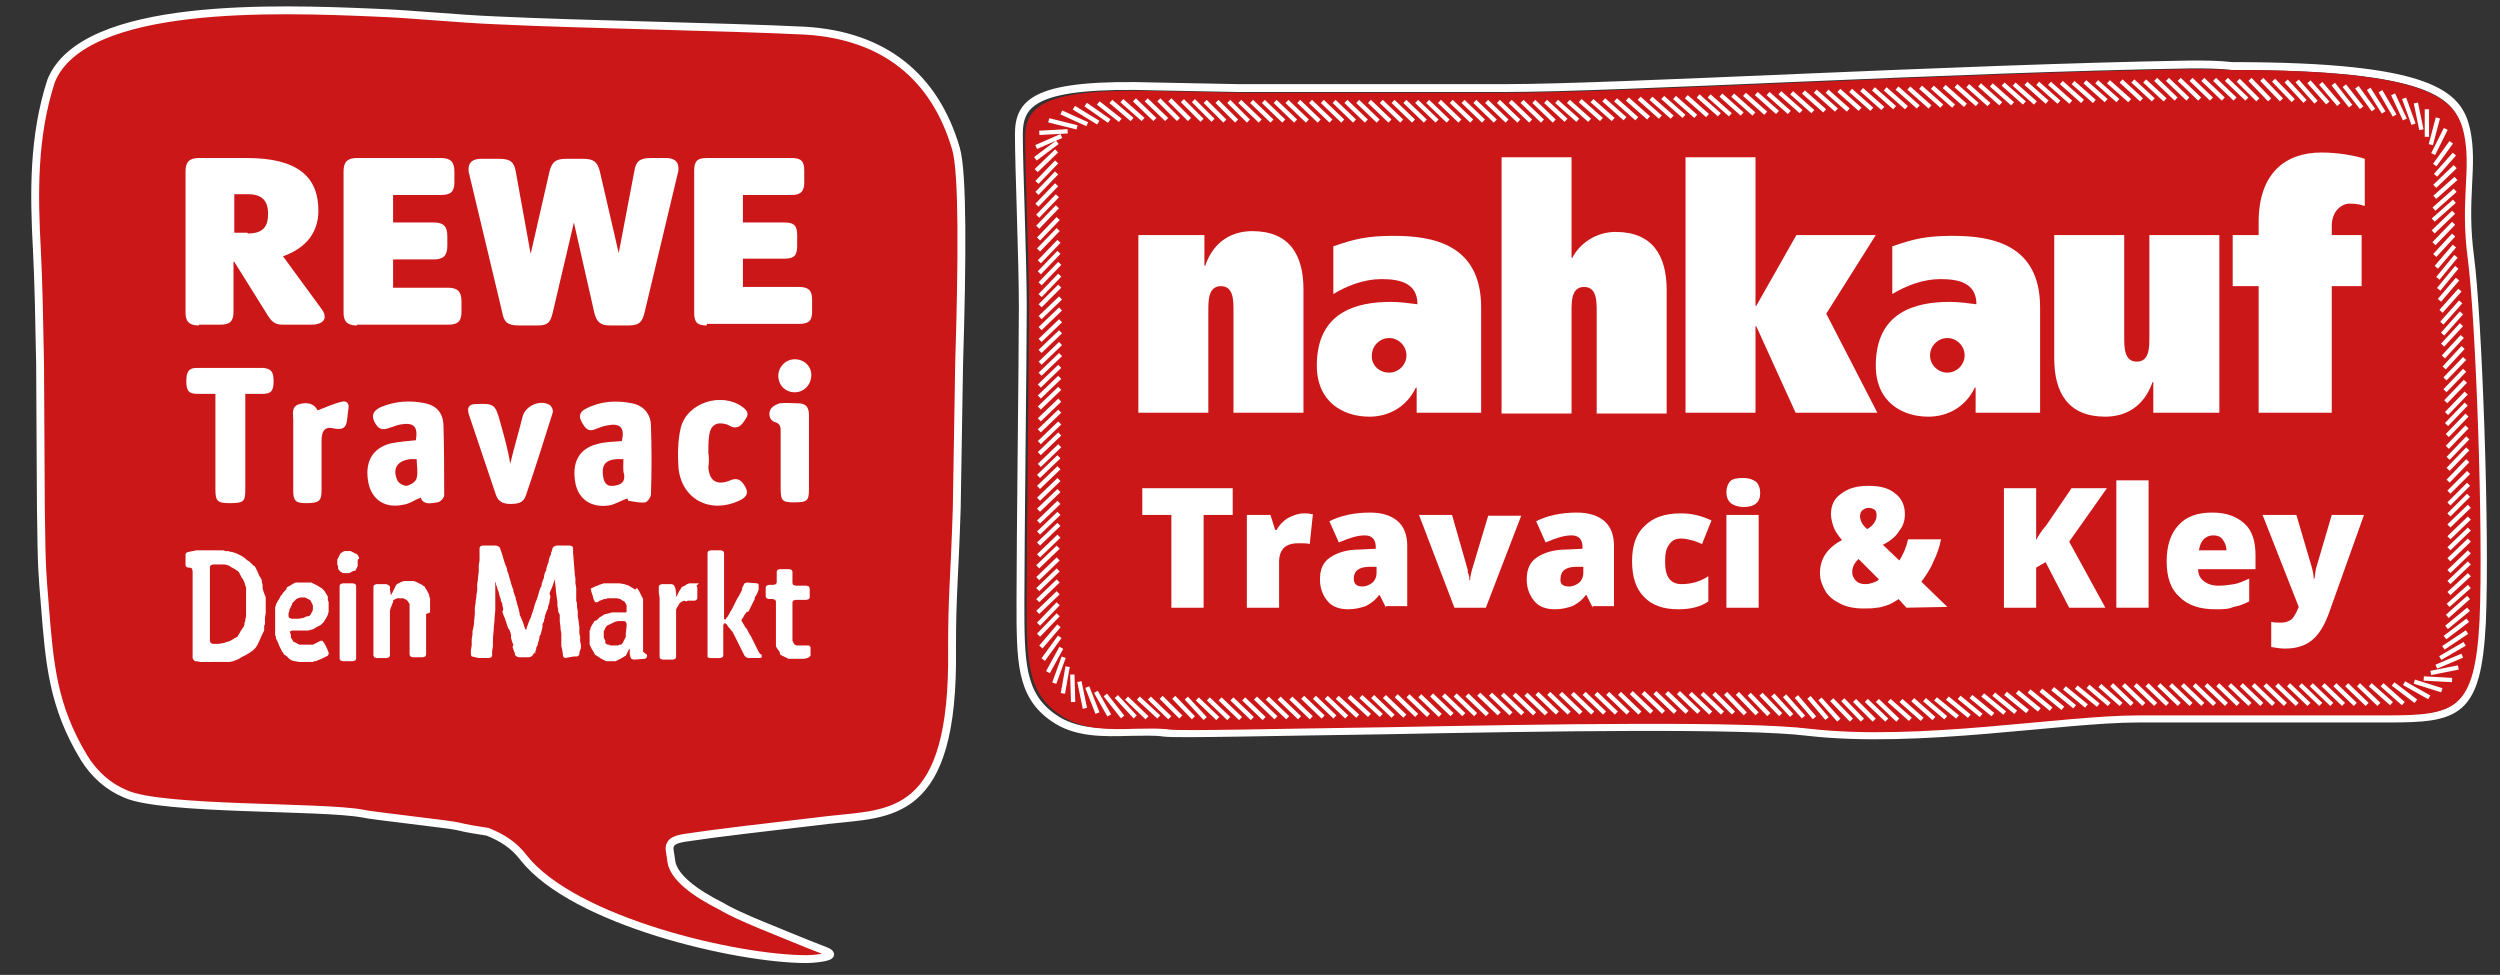 <?xml version="1.0" encoding="utf-8"?>
<!-- Generator: Adobe Illustrator 26.3.1, SVG Export Plug-In . SVG Version: 6.00 Build 0)  -->
<svg version="1.1" id="Ebene_1" xmlns="http://www.w3.org/2000/svg" xmlns:xlink="http://www.w3.org/1999/xlink" x="0px" y="0px"
	 viewBox="0 0 318 124" style="enable-background:new 0 0 318 124;" xml:space="preserve">
<rect x="0" y="0" width="318" height="124" fill="#333333" stroke="none"/>
<style type="text/css">
	.st0{fill:none;stroke:#FFFFFF;stroke-miterlimit:10;}
	
		.st1{clip-path:url(#SVGID_00000000902703859858609490000008934426247506155909_);fill:#CC1719;stroke:#FFFFFF;stroke-miterlimit:10;}
	.st2{fill:none;stroke:#FFFFFF;stroke-width:0.548;}
	.st3{fill:#FFFFFF;}
	.st4{fill:#CC1719;stroke:#FFFFFF;stroke-miterlimit:10;}
</style>
<g>
	<path class="st0" d="M278.7,8.2c-30.1,0.5-73.1,3-87.1,3h-34.2l-10.2-0.2c-15.6-0.5-17.6,2-17.6,6.1s0.5,15.9,0.5,22
		s-0.3,29.8-0.3,37.4c0,7.6,0,11.9,4.2,14.8c2.8,2,6.4,1.9,9.8,1.8c1.5,0,3-0.1,4.3,0.1c1.7,0.2,13.7-0.1,28.1-0.3
		c20.4-0.4,45.7-0.8,53.8,0.2c14,1.6,32.2-1.7,42-1.7h31.7c8.9,0,11.4-0.6,12-12.2c0.5-11.6-0.5-39-1.5-46.5
		c-1-7.6,0.5-11.5-0.5-16.2c-1-4.4-4.2-8.1-29.8-8.1C282.2,8.2,280.5,8.2,278.7,8.2"/>
	<g>
		<g>
			<g>
				<defs>
					<path id="SVGID_1_" d="M278.6,8.8c-29.9,0.5-72.7,3-86.6,3h-34l-10.1-0.2c-15.5-0.5-17.5,2-17.5,6s0.5,15.7,0.5,21.7
						s-0.3,29.5-0.3,37s0,11.8,4.2,14.6c2.8,2,6.4,1.9,9.7,1.8c1.5,0,3-0.1,4.3,0.1c1.7,0.2,13.6-0.1,27.9-0.3
						c20.3-0.4,45.4-0.8,53.5,0.2c13.9,1.6,32-1.7,41.8-1.7h31.5c8.8,0,11.3-0.6,11.9-12.1c0.5-11.5-0.5-38.5-1.5-46
						s0.5-11.4-0.5-16c-1-4.3-4.2-8-29.6-8C282,8.8,280.3,8.8,278.6,8.8"/>
				</defs>
				<clipPath id="SVGID_00000080169726031500006590000013619657743161259146_">
					<use xlink:href="#SVGID_1_"  style="overflow:visible;"/>
				</clipPath>
				
					<rect x="90.6" y="-10.1" style="clip-path:url(#SVGID_00000080169726031500006590000013619657743161259146_);fill:#CC1719;stroke:#FFFFFF;stroke-miterlimit:10;" width="264.1" height="122.3"/>
			</g>
		</g>
		<g>
			<path class="st2" d="M152.9,15.3l-2.5-2.5 M154.3,15.3l-2.5-2.5 M155.8,15.4l-2.5-2.5 M157.3,15.4l-2.5-2.5 M158.8,15.4l-2.5-2.5
				 M160.3,15.4l-2.6-2.5 M161.8,15.4l-2.6-2.5 M163.3,15.4l-2.6-2.5 M164.8,15.4l-2.6-2.5 M166.3,15.4l-2.6-2.5 M167.8,15.4
				l-2.6-2.5 M169.3,15.4l-2.6-2.5 M170.8,15.4l-2.6-2.5 M172.3,15.4l-2.6-2.5 M173.8,15.4l-2.6-2.5 M175.3,15.4l-2.6-2.5
				 M176.8,15.4l-2.6-2.5 M178.3,15.4l-2.6-2.5 M179.8,15.4l-2.6-2.5 M181.3,15.4l-2.6-2.5 M182.8,15.4l-2.6-2.5 M184.2,15.4
				l-2.6-2.5 M185.7,15.4l-2.6-2.5 M187.2,15.4l-2.6-2.5 M188.7,15.4l-2.6-2.5 M190.2,15.4l-2.6-2.5 M191.7,15.4l-2.6-2.5
				 M193.2,15.4l-2.6-2.5 M194.7,15.4l-2.6-2.5 M196.2,15.4l-2.6-2.5 M197.7,15.4l-2.6-2.5 M199.2,15.3l-2.6-2.4 M200.7,15.3
				l-2.7-2.4 M202.2,15.3l-2.7-2.4 M203.7,15.2l-2.7-2.4 M205.2,15.2l-2.7-2.4 M206.7,15.1l-2.7-2.4 M208.2,15.1l-2.7-2.4 M209.7,15
				l-2.7-2.4 M211.2,14.9l-2.7-2.4 M212.7,14.9l-2.7-2.4 M214.2,14.8l-2.7-2.4 M215.7,14.8l-2.7-2.4 M217.2,14.7l-2.7-2.4
				 M218.7,14.6l-2.7-2.4 M220.1,14.6l-2.7-2.4 M221.6,14.5l-2.7-2.4 M223.1,14.5l-2.7-2.4 M224.6,14.4l-2.7-2.4 M226.1,14.3
				l-2.7-2.4 M227.6,14.3l-2.7-2.4 M229.1,14.2l-2.7-2.4 M230.6,14.2l-2.7-2.4 M232.1,14.1l-2.7-2.4 M233.6,14l-2.7-2.4 M235.1,14
				l-2.7-2.4 M236.6,13.9l-2.7-2.4 M238.1,13.9l-2.7-2.4 M239.5,13.8l-2.7-2.4 M241,13.7l-2.7-2.4 M242.5,13.7l-2.7-2.4 M244,13.6
				l-2.7-2.4 M245.5,13.6l-2.7-2.4 M247,13.5l-2.7-2.4 M248.5,13.5l-2.7-2.4 M250,13.4l-2.7-2.4 M251.5,13.3l-2.7-2.4 M253,13.3
				l-2.7-2.4 M254.5,13.2l-2.7-2.4 M256,13.2l-2.7-2.4 M257.5,13.1l-2.7-2.4 M258.9,13.1l-2.7-2.4 M260.4,13l-2.7-2.4 M261.9,13
				l-2.7-2.4 M263.4,13l-2.7-2.4 M264.9,12.9l-2.7-2.4 M266.4,12.9l-2.7-2.4 M267.9,12.8l-2.7-2.4 M269.4,12.8l-2.7-2.4 M270.9,12.8
				l-2.7-2.4 M272.4,12.7l-2.6-2.4 M273.9,12.7l-2.6-2.4 M275.4,12.7l-2.6-2.4 M276.8,12.6l-2.6-2.5 M278.3,12.6l-2.6-2.5
				 M279.8,12.6l-2.6-2.5 M281.3,12.6l-2.6-2.5 M282.8,12.6l-2.6-2.5 M284.3,12.6l-2.6-2.5 M285.8,12.6l-2.6-2.5 M287.2,12.7
				l-2.5-2.5 M288.7,12.7l-2.5-2.6 M290.2,12.7l-2.5-2.6 M291.7,12.8l-2.5-2.6 M293.2,12.9l-2.4-2.6 M294.6,13l-2.4-2.7 M296.1,13.1
				l-2.4-2.7 M297.5,13.3l-2.3-2.7 M299,13.5l-2.2-2.8 M300.4,13.7l-2.2-2.8 M301.9,14l-2.1-2.9 M303.2,14.3l-1.9-3 M304.6,14.7
				l-1.8-3.1 M305.9,15.2l-1.5-3.2 M307,15.8l-1.2-3.3 M308,16.5l-0.7-3.4 M308.7,17.4v-3.5 M309.2,18.4l0.9-3.4 M309.5,19.6
				l1.6-3.2 M309.7,21l2.1-2.9 M309.8,22.3l2.4-2.7 M309.7,23.7l2.6-2.5 M309.7,25.1l2.7-2.4 M309.6,26.6l2.7-2.4 M309.5,28l2.7-2.4
				 M309.5,29.5l2.6-2.5 M309.6,31l2.5-2.6 M309.7,32.5l2.4-2.6 M309.9,34l2.3-2.7 M310.1,35.4l2.3-2.8 M310.2,36.8l2.3-2.8
				 M310.3,38.2l2.3-2.7 M310.5,39.6l2.4-2.7 M310.6,41.1l2.4-2.7 M310.7,42.5l2.4-2.7 M310.7,43.9l2.4-2.6 M310.8,45.4l2.4-2.6
				 M310.9,46.8l2.4-2.6 M311,48.2l2.5-2.6 M311,49.7l2.5-2.6 M311.1,51.1l2.5-2.6 M311.2,52.6l2.5-2.6 M311.2,54l2.5-2.6
				 M311.3,55.4l2.5-2.6 M311.3,56.9l2.5-2.6 M311.4,58.3l2.5-2.6 M311.4,59.7l2.5-2.6 M311.4,61.2l2.5-2.6 M311.5,62.6l2.5-2.5
				 M311.5,64.1l2.5-2.5 M311.5,65.5L314,63 M311.5,66.9l2.6-2.5 M311.5,68.4l2.6-2.5 M311.5,69.8l2.6-2.5 M311.5,71.2l2.6-2.5
				 M311.5,72.7l2.6-2.5 M311.5,74.1l2.6-2.5 M311.5,75.5l2.6-2.4 M311.4,77l2.7-2.4 M311.3,78.4L314,76 M311.2,79.8l2.8-2.3
				 M311,81.1l2.9-2.2 M310.8,82.4l3-2 M310.4,83.7l3.1-1.8 M309.9,84.8l3.3-1.4 M309.2,85.6l3.5-0.7 M308.3,86.3l3.6,0.2
				 M307.1,86.7l3.5,1.1 M305.8,86.9l3.2,1.8 M304.4,87l2.9,2.2 M303,87.1l2.7,2.4 M301.5,87.1l2.7,2.4 M300,87.1l2.6,2.5
				 M298.5,87.1l2.6,2.5 M297,87.1l2.6,2.5 M295.5,87.1l2.6,2.5 M294,87.1l2.6,2.5 M292.6,87.1l2.6,2.5 M291.1,87.1l2.6,2.5
				 M289.6,87.1l2.6,2.5 M288.1,87.1l2.6,2.5 M286.6,87.1l2.6,2.5 M285.1,87.1l2.6,2.5 M283.6,87.1l2.6,2.5 M282.1,87.1l2.6,2.5
				 M280.6,87.1l2.6,2.5 M279.1,87.1l2.6,2.5 M277.6,87.1l2.6,2.5 M276.1,87.1l2.6,2.5 M274.6,87.1l2.6,2.5 M273.1,87.1l2.6,2.5
				 M271.6,87.1l2.6,2.5 M270.1,87.1l2.6,2.5 M268.6,87.1l2.6,2.5 M267.1,87.2l2.7,2.4 M265.6,87.3l2.7,2.3 M264.1,87.4l2.8,2.3
				 M262.6,87.5l2.8,2.3 M261.1,87.6l2.8,2.3 M259.6,87.8l2.8,2.3 M258.1,87.9l2.8,2.3 M256.6,88l2.8,2.3 M255.1,88.2l2.8,2.3
				 M253.6,88.3l2.8,2.3 M252.2,88.4l2.8,2.3 M250.7,88.6l2.8,2.3 M249.2,88.7L252,91 M247.7,88.8l2.8,2.3 M246.2,88.9l2.8,2.3
				 M244.8,89l2.7,2.3 M243.3,89l2.7,2.4 M241.8,89.1l2.7,2.4 M240.3,89.1l2.7,2.4 M238.8,89.1l2.6,2.5 M237.4,89.1l2.6,2.5
				 M235.9,89.1l2.5,2.5 M234.4,89l2.5,2.6 M233,89l2.5,2.6 M231.5,88.9l2.4,2.7 M230.1,88.7l2.3,2.7 M228.5,88.6l2.3,2.7 M227,88.5
				l2.4,2.7 M225.5,88.4l2.4,2.6 M224,88.3l2.5,2.6 M222.5,88.3l2.5,2.6 M221,88.2l2.5,2.6 M219.5,88.2l2.5,2.6 M218,88.2l2.5,2.5
				 M216.5,88.2l2.6,2.5 M215,88.2l2.6,2.5 M213.5,88.1l2.6,2.5 M212,88.1l2.6,2.5 M210.5,88.1l2.6,2.5 M209,88.1l2.6,2.5
				 M207.5,88.1l2.6,2.5 M206,88.2l2.6,2.5 M204.5,88.2l2.6,2.5 M203,88.2l2.6,2.5 M201.5,88.2l2.6,2.5 M200,88.2l2.6,2.5
				 M198.5,88.2l2.6,2.5 M197,88.2l2.6,2.5 M195.5,88.2l2.6,2.5 M194.1,88.3l2.6,2.5 M192.6,88.3l2.6,2.5 M191.1,88.3l2.6,2.5
				 M189.6,88.3l2.6,2.5 M188.1,88.3l2.6,2.5 M186.6,88.4l2.6,2.5 M185.1,88.4l2.6,2.5 M183.6,88.4l2.6,2.5 M182.1,88.4l2.6,2.5
				 M180.6,88.5l2.6,2.5 M179.1,88.5l2.6,2.5 M177.6,88.5l2.6,2.5 M176.1,88.6l2.6,2.5 M174.6,88.6l2.6,2.5 M173.1,88.6l2.6,2.4
				 M171.6,88.6l2.6,2.4 M170.1,88.7l2.6,2.4 M168.7,88.7l2.6,2.5 M167.2,88.7l2.6,2.5 M165.7,88.7l2.6,2.5 M164.2,88.8l2.6,2.5
				 M162.7,88.8l2.6,2.5 M161.2,88.8l2.6,2.5 M159.7,88.8l2.6,2.5 M158.2,88.9l2.6,2.5 M156.7,88.9l2.6,2.5 M155.2,88.9l2.6,2.5
				 M153.7,88.9l2.6,2.5 M152.3,88.9l2.6,2.5 M150.9,88.8l2.4,2.6 M149.3,88.7l2.5,2.6 M147.7,88.7l2.5,2.5 M146.2,88.8l2.6,2.5
				 M144.8,88.8l2.6,2.4 M143.3,88.8l2.6,2.5 M142,88.6l2.4,2.6 M140.6,88.4l2.2,2.8 M139.4,88l1.7,3 M138.3,87.4l1.3,3.3
				 M137.3,86.7l0.7,3.4 M136.4,85.8l0.1,3.5 M135.8,84.8l-0.6,3.4 M135.3,83.6l-1.2,3.3 M135,82.4l-1.7,3.1 M134.8,81l-2.1,2.9
				 M134.7,79.6l-2.3,2.7 M134.6,78.2l-2.5,2.6 M134.6,76.8l-2.5,2.6 M134.6,75.4l-2.6,2.5 M134.6,73.9l-2.6,2.5 M134.6,72.5L132,75
				 M134.6,71.1l-2.6,2.5 M134.6,69.6l-2.6,2.5 M134.7,68.2l-2.6,2.5 M134.7,66.7l-2.6,2.5 M134.7,65.3l-2.6,2.5 M134.7,63.9
				l-2.6,2.5 M134.7,62.4l-2.6,2.5 M134.7,61l-2.6,2.5 M134.7,59.5l-2.6,2.5 M134.7,58.1l-2.6,2.5 M134.8,56.7l-2.6,2.5 M134.8,55.2
				l-2.6,2.5 M134.8,53.8l-2.6,2.5 M134.8,52.3l-2.6,2.5 M134.8,50.9l-2.6,2.5 M134.8,49.4l-2.6,2.5 M134.8,48l-2.6,2.5 M134.8,46.6
				l-2.6,2.5 M134.9,45.1l-2.6,2.5 M134.9,43.7l-2.6,2.5 M134.9,42.2l-2.6,2.5 M134.9,40.8l-2.6,2.5 M134.9,39.3l-2.6,2.5
				 M134.9,37.9l-2.6,2.5 M134.8,36.4l-2.5,2.5 M134.8,35l-2.5,2.6 M134.8,33.5l-2.5,2.6 M134.7,32.1l-2.5,2.6 M134.7,30.7l-2.5,2.6
				 M134.6,29.2l-2.5,2.6 M134.6,27.8l-2.5,2.6 M134.5,26.3l-2.5,2.6 M134.5,24.9l-2.5,2.6 M134.4,23.5l-2.5,2.6 M134.4,22l-2.5,2.6
				 M134.4,20.6l-2.5,2.6 M134.4,19.2l-2.6,2.5 M134.5,18.1l-2.8,2.1 M135,17.3l-3.2,1.4 M135.8,16.7l-3.6,0.2 M137,16.2l-3.6-0.9
				 M138.3,15.8l-3.3-1.5 M139.7,15.6l-3.1-1.9 M141.1,15.4l-3-2.1 M142.5,15.3l-2.8-2.2 M144,15.2l-2.7-2.3 M145.4,15.2l-2.7-2.4
				 M146.9,15.2l-2.6-2.5 M148.4,15.2l-2.6-2.5 M149.9,15.2l-2.5-2.5"/>
			<polygon class="st3" points="149,12.5 148.6,12.9 151.1,15.4 151.5,15 			"/>
		</g>
	</g>
	<g>
		<g>
			<path class="st3" d="M144.8,29.9h8.4v3.9h0.1c1.1-3.2,3.5-4.4,6-4.4c4.7,0,6.5,3,6.5,7.4v15.7h-8.9v-13c0-1.3,0-3.1-1.6-3.1
				s-1.6,1.8-1.6,3.1v13h-8.9V29.9z"/>
			<path class="st3" d="M191,20h8.9v12.8h0.1c0.9-1.8,3-3.3,5.5-3.3c4.7,0,6.5,3,6.5,7.4v15.7h-8.9v-13c0-1.3,0-3.1-1.6-3.1
				s-1.6,1.8-1.6,3.1v13H191V20z"/>
			<polygon class="st3" points="223.3,38.9 223.4,38.9 228.5,29.9 238.6,29.9 232.3,39.9 238.8,52.5 228.4,52.5 223.4,41.5 
				223.3,41.5 223.3,52.5 214.4,52.5 214.4,20 223.3,20 			"/>
			<path class="st3" d="M282.3,52.5h-8.4v-3.9h-0.1c-1.1,3.2-3.5,4.4-6,4.4c-4.7,0-6.5-3-6.5-7.4V29.9h8.9v13c0,1.3,0,3.1,1.6,3.1
				s1.6-1.8,1.6-3.1v-13h8.9V52.5z"/>
			<path class="st3" d="M287.2,36.4H284v-6.5h3.3V28c0.1-6,3.4-8.6,8-8.6c2.1,0,4.3,0.4,5.5,0.8v6c-0.4-0.1-0.8-0.3-1.9-0.3
				s-2.3,1-2.3,2.8v1.2h3.8v6.5h-3.8v16.1h-9.3V36.4H287.2z"/>
			<path class="st3" d="M176.7,47.4c1.2,0,2.2-1,2.2-2.2s-1-2.2-2.2-2.2s-2.2,1-2.2,2.2C174.4,46.4,175.4,47.4,176.7,47.4
				 M169.7,31.3c2.6-0.9,4.2-1.3,7.6-1.3c5,0,11.1,1.1,11.1,9.1v13.4h-8.2v-3.2h-0.1c-1.2,2.5-3.5,3.7-5.9,3.7
				c-3.4,0-6.7-1.9-6.7-6.5c0-6.8,5-8.1,9.4-8.1c1.2,0,2.6,0.2,3.4,0.3c0-2.8-2.4-3.2-4.6-3.2c-2.1,0-4.3,0.8-6.1,1.9v-6.1H169.7z"
				/>
			<path class="st3" d="M247.7,47.4c1.2,0,2.2-1,2.2-2.2s-1-2.2-2.2-2.2s-2.2,1-2.2,2.2S246.5,47.4,247.7,47.4 M240.8,31.3
				c2.6-0.9,4.2-1.3,7.6-1.3c5,0,11.1,1.1,11.1,9.1v13.4h-8.2v-3.2h-0.1c-1.2,2.5-3.5,3.7-5.9,3.7c-3.4,0-6.7-1.9-6.7-6.5
				c0-6.8,5-8.1,9.4-8.1c1.2,0,2.6,0.2,3.4,0.3c0-2.8-2.4-3.2-4.6-3.2c-2.1,0-4.3,0.8-6.1,1.9v-6.1H240.8z"/>
		</g>
		<g>
			<path class="st3" d="M153.1,77.3H149V65.5h-3.7v-3.4h11.5v3.4h-3.7V77.3z"/>
			<path class="st3" d="M165.8,65.3c0.4,0,0.7,0,1,0.1h0.2l-0.4,3.8c-0.3-0.1-0.8-0.1-1.4-0.1c-0.9,0-1.5,0.2-1.9,0.6
				s-0.6,1-0.6,1.8v5.8h-4.1V65.5h3l0.6,1.9h0.2c0.3-0.6,0.8-1.1,1.4-1.5C164.6,65.5,165.2,65.3,165.8,65.3z"/>
			<path class="st3" d="M176.3,77.3l-0.8-1.6h-0.1c-0.5,0.7-1.1,1.1-1.7,1.4c-0.6,0.2-1.3,0.4-2.2,0.4c-1.1,0-2-0.3-2.6-1
				s-1-1.6-1-2.8c0-1.3,0.4-2.2,1.3-2.8c0.9-0.6,2.1-1,3.8-1l2-0.1v-0.2c0-1-0.5-1.5-1.4-1.5s-1.9,0.3-3.3,0.9l-1.2-2.7
				c1.4-0.7,3.1-1.1,5.2-1.1c1.5,0,2.7,0.4,3.5,1.1s1.2,1.8,1.2,3.1v7.7h-2.7V77.3z M173.3,74.6c0.5,0,0.9-0.2,1.3-0.5
				c0.3-0.3,0.5-0.7,0.5-1.2v-0.8h-0.9c-1.3,0-2,0.5-2,1.5C172.2,74.3,172.6,74.6,173.3,74.6z"/>
			<path class="st3" d="M185,77.3l-4.5-11.8h4.2l2,7c0,0,0,0.1,0,0.2s0,0.2,0.1,0.3c0,0.1,0,0.2,0.1,0.4c0,0.1,0,0.2,0,0.4h0.1
				c0-0.4,0.1-0.8,0.2-1.2l2.1-7h4.2L189,77.3H185z"/>
			<path class="st3" d="M202.6,77.3l-0.8-1.6h-0.1c-0.5,0.7-1.1,1.1-1.7,1.4c-0.6,0.2-1.3,0.4-2.2,0.4c-1.1,0-2-0.3-2.6-1
				s-1-1.6-1-2.8c0-1.3,0.4-2.2,1.3-2.8c0.9-0.6,2.1-1,3.8-1l2-0.1v-0.2c0-1-0.5-1.5-1.4-1.5s-1.9,0.3-3.3,0.9l-1.2-2.7
				c1.4-0.7,3.1-1.1,5.2-1.1c1.5,0,2.7,0.4,3.5,1.1s1.2,1.8,1.2,3.1v7.7h-2.7V77.3z M199.6,74.6c0.5,0,0.9-0.2,1.3-0.5
				c0.3-0.3,0.5-0.7,0.5-1.2v-0.8h-0.9c-1.3,0-2,0.5-2,1.5C198.4,74.3,198.8,74.6,199.6,74.6z"/>
			<path class="st3" d="M213.5,77.5c-1.9,0-3.4-0.5-4.4-1.6c-1-1-1.5-2.5-1.5-4.5s0.5-3.5,1.6-4.5c1.1-1.1,2.6-1.6,4.6-1.6
				c1.4,0,2.6,0.3,3.9,0.9l-1.2,3c-0.5-0.2-0.9-0.4-1.4-0.5c-0.4-0.1-0.8-0.2-1.3-0.2c-0.7,0-1.2,0.3-1.5,0.8
				c-0.4,0.5-0.5,1.2-0.5,2.2c0,1.9,0.7,2.8,2.1,2.8c1.2,0,2.3-0.3,3.4-1v3.2C216.3,77.2,215,77.5,213.5,77.5z"/>
			<path class="st3" d="M219.6,62.6c0-0.6,0.2-1.1,0.5-1.4c0.3-0.3,0.9-0.4,1.6-0.4c0.8,0,1.3,0.2,1.7,0.5c0.3,0.3,0.5,0.8,0.5,1.4
				c0,1.2-0.7,1.8-2.2,1.8C220.3,64.4,219.6,63.8,219.6,62.6z M223.7,77.3h-4.1V65.5h4.1V77.3z"/>
			<path class="st3" d="M242.5,77.3l-1-1.1c-0.6,0.4-1.1,0.7-1.5,0.8s-0.8,0.3-1.3,0.3c-0.5,0.1-1.1,0.1-1.7,0.1
				c-1.1,0-2.1-0.2-2.9-0.6c-0.8-0.4-1.5-0.9-1.9-1.6s-0.7-1.4-0.7-2.3c0-1.8,0.9-3.2,2.8-4.2c-0.4-0.5-0.8-1-1-1.5
				s-0.4-1.2-0.4-1.8c0-1.1,0.4-2,1.3-2.6c0.9-0.7,2-1,3.5-1s2.6,0.3,3.4,1c0.8,0.6,1.2,1.5,1.2,2.6c0,0.8-0.2,1.5-0.7,2.1
				c-0.4,0.7-1.1,1.3-2.1,1.8l2.1,2c0.5-0.8,0.9-1.7,1.1-2.7h4.2c-0.2,1-0.5,1.9-1,2.9c-0.4,1-1,1.8-1.5,2.5l3.3,3.2L242.5,77.3
				L242.5,77.3z M235.6,72.8c0,0.4,0.2,0.8,0.5,1.1c0.3,0.3,0.7,0.4,1.2,0.4c0.4,0,0.7-0.1,1-0.2s0.5-0.2,0.7-0.4l-2.6-2.6
				C235.9,71.6,235.6,72.1,235.6,72.8z M238.7,65.5c0-0.3-0.1-0.6-0.3-0.7s-0.4-0.2-0.7-0.2s-0.5,0.1-0.8,0.3
				c-0.2,0.2-0.3,0.4-0.3,0.8c0,0.5,0.3,1.1,0.9,1.6c0.4-0.2,0.7-0.5,0.9-0.8C238.6,66.2,238.7,65.9,238.7,65.5z"/>
			<path class="st3" d="M267.8,77.3h-4.6l-3-5.8l-1.2,0.7v5.1h-4.1V62.1h4.1v6.6c0.2-0.4,0.6-1.1,1.3-1.9l3.2-4.7h4.5l-4.8,6.8
				L267.8,77.3z"/>
			<path class="st3" d="M273.3,77.3h-4.1V61.1h4.1V77.3z"/>
			<path class="st3" d="M281.8,77.5c-2,0-3.5-0.5-4.6-1.6c-1.1-1-1.6-2.5-1.6-4.5s0.5-3.5,1.5-4.6s2.4-1.6,4.3-1.6
				c1.8,0,3.1,0.5,4.1,1.4s1.4,2.3,1.4,4v1.8h-7.3c0,0.7,0.3,1.2,0.7,1.5c0.5,0.4,1.1,0.6,1.9,0.6c0.7,0,1.4-0.1,2-0.2
				s1.2-0.4,1.9-0.7v2.9c-0.6,0.3-1.3,0.6-2,0.7C283.5,77.5,282.7,77.5,281.8,77.5z M281.5,68.1c-0.5,0-0.9,0.2-1.2,0.5
				c-0.3,0.3-0.5,0.8-0.6,1.4h3.5c0-0.6-0.2-1-0.5-1.4S282,68.1,281.5,68.1z"/>
			<path class="st3" d="M287.8,65.5h4.3l2,6.8c0.1,0.4,0.2,0.8,0.2,1.3h0.1c0.1-0.5,0.1-0.9,0.2-1.3l2-6.8h4.1l-4.5,12.6
				c-0.6,1.6-1.3,2.7-2.2,3.4c-0.9,0.7-2,1-3.4,1c-0.5,0-1.1-0.1-1.7-0.2v-3.2c0.4,0.1,0.8,0.1,1.3,0.1c0.4,0,0.7-0.1,0.9-0.2
				c0.3-0.1,0.5-0.3,0.7-0.6c0.2-0.3,0.4-0.7,0.6-1.2L287.8,65.5z"/>
		</g>
	</g>
</g>
<g>
	<path class="st4" d="M121.6,18.9c-2.7-9.2-9.2-14.4-19.2-15c-10.2-0.5-28.8-0.8-39-1.3c-5.3-0.2-10.6-0.8-15.9-1
		c-12-0.5-36.9-1.5-41,8.7c-2.3,7.1-2.2,14.3-1.8,21.6c0.2,3.9,0.3,9,0.4,14.4l0.1,18.3h0c0.1,8.5,0.2,8.4,0.5,12.3
		c0.6,7.5,1,12.9,5,19.5c1.3,2.1,3.1,3.7,5.3,4.6c4.7,2.1,25,1.5,30.2,2.5c0.6,0.2,11.4,1.4,12,1.6c1.2,0.3,2.5,0.5,3.8,0.7
		c1.8,0.7,3.4,1.7,4.6,3.3c6.4,8.1,27.1,12.9,36,12.9c0.8,0,3-0.2,3-0.6c0-0.3-0.8-0.5-2.8-1.3c-3.6-1.5-8.9-3.5-11-4.8
		c-3.4-1.7-6.1-3.7-6.4-5.7c-0.1-1-0.4-1.8-0.1-2.2c0.2-0.4,0.7-0.7,2.3-0.9c3.2-0.5,10.1-1.3,17.8-2.2c7.8-0.9,16,0,15.7-21.8
		c0-7,0.3-8.5,0.6-17.9h0l0.3-18.3h0C122.4,33.3,122.5,22,121.6,18.9z"/>
	<path class="st3" d="M33.5,75.2l-0.1-0.4l0-0.2l0-0.2l-0.1-0.4l0-0.2l-0.1-0.2l-0.1-0.2L33,73.3l-0.2-0.5l-0.1-0.2l-0.1-0.2
		l-0.1-0.2l-0.1-0.2L32.3,72l-0.1-0.1L32,71.7l-0.3-0.3l-0.2-0.1l-0.1-0.1l-0.2-0.1L31.2,71L31,70.9l-0.3-0.2l-0.2-0.1l-0.2-0.1
		l-0.2-0.1l-0.3-0.1l-0.3-0.1l-0.2,0l-0.2-0.1l-0.2,0l-0.2,0l-0.3-0.1l-0.4,0l-0.3,0h-0.2l-0.2,0h-0.9l-0.8,0l-0.6,0L24,70.2
		l-0.3,0.1l-0.1,0.2l0,0.2v0.2l0,0.4l0,0.2l0,0.4l0.1,0.2l0.2,0.1l0.3,0l0.2,0.1l0.1,0.3v0.9l0,0.2l0,0.2v0.6l0,0.3v0.6l0,0.3v0.2
		l0,0.4l0,0.2v1l0,0.2l0,0.4l0,0.4l0,0.2v1.9l0,0.2l0,0.2v0.2l0,0.2l0,0.2v2.1l0.1,0.2l0.2,0.2l0.2,0l0.5,0.1l0.3,0l0.2,0l0.3,0
		l0.3,0l0.2,0H27l0.2,0h0.6l0.2,0h0.2l0.2,0l0.4,0l0.2,0l0.2,0l0.5-0.1l0.2-0.1l0.3-0.1l0.2-0.1l0.3-0.2l0.2-0.1l0.2-0.1l0.2-0.1
		l0.5-0.3l0.1-0.1l0.2-0.1l0.1-0.1l0.3-0.3l0.2-0.3l0.1-0.2l0.1-0.2l0.1-0.2l0.3-0.7l0.1-0.2l0.1-0.2l0.1-0.2l0-0.2l0-0.2l0-0.2
		l0.1-0.2l0-0.2l0-0.2l0-0.2l0-0.2l0.1-0.6v-0.2l0-0.4v-0.5l0-0.3l0-0.2v-0.2l0-0.2L33.5,75.2z M31.3,77.4l0,0.2l0,0.2l0,0.2l0,0.2
		v0.2l-0.1,0.4l0,0.2l-0.1,0.2l0,0.2L31,79.7l-0.2,0.3l-0.2,0.3l-0.1,0.2l-0.2,0.3L30.2,81L30,81.1l-0.2,0.1l-0.3,0.2l-0.2,0.1
		l-0.2,0.1L29,81.6l-0.3,0.1l-0.3,0.1l-0.6,0.1h-0.3l-0.4,0l-0.3-0.1l-0.1-0.3v-0.6l0-0.6v-3l0-0.2l0-0.2v-0.2l0-0.2l0-0.2v-0.2
		l0-0.3l0-0.6l0-0.6v-0.4l0-0.3v-0.8l0-0.3v-0.2l0-0.3v-0.2l0.1-0.2l0.3-0.1h0.3l0.2,0h0.2l0.2,0l0.2,0l0.2,0l0.2,0l0.4,0.1l0.2,0.1
		l0.3,0.2l0.2,0.1l0.2,0.1l0.1,0.1l0.2,0.1l0.1,0.1l0.1,0.1l0.1,0.2l0.1,0.2l0.1,0.2l0.2,0.3l0.1,0.2l0.1,0.2l0.1,0.4l0.1,0.2l0,0.2
		l0,0.4l0,0.2v0.2l0,0.4V77.4z M41.7,76.3l0-0.2l0-0.2l-0.1-0.2l-0.2-0.3l-0.1-0.2l-0.4-0.4l-0.2-0.1l-0.3-0.2l-0.2-0.1l-0.2-0.1
		l-0.2-0.1l-0.2-0.1l-0.2,0l-0.2,0l-0.2,0l-0.2,0h-0.3l-0.3,0l-0.2,0l-0.2,0l-0.2,0l-0.2,0.1l-0.2,0.1l-0.3,0.2l-0.2,0.1l-0.2,0.1
		L36.4,75l-0.1,0.1L36,75.4l-0.1,0.2l-0.2,0.2L35.6,76l-0.1,0.2l-0.2,0.3l-0.1,0.2l-0.1,0.2L35.1,77l-0.1,0.2L35,77.4L35,77.8l0,0.2
		l0,0.2l0,0.2v0.2l0,0.4v0.6l0,0.2l0,0.2v0.2l0,0.2l0,0.2l0,0.2l0.1,0.2l0,0.2l0.1,0.2l0.1,0.2l0.1,0.2l0.1,0.3l0.1,0.2l0.1,0.2
		l0.1,0.2l0.1,0.2l0.1,0.1l0.1,0.2l0.1,0.1l0.2,0.1l0.2,0.2l0.2,0.2l0.3,0.2l0.4,0.1l0.6,0.1l0.4,0H39l0.2,0l0.2,0l0.2,0l0.2,0
		l0.2-0.1l0.2,0l0.2-0.1l0.5-0.2l0.2-0.1l0.2-0.1l0.2-0.1l0.2-0.1l0.1-0.2l0-0.2l-0.2-0.5l-0.1-0.2l-0.1-0.2l-0.1-0.2L41,81.5
		l-0.2,0l-0.2,0.1l-0.2,0.1l-0.2,0.1l-0.2,0.1L39.8,82L39.4,82l-0.2,0H39l-0.3,0l-0.3,0l-0.2,0L38.1,82l-0.2-0.1l-0.2-0.1l-0.2-0.1
		l-0.2-0.1l-0.1-0.2l-0.2-0.3L37,80.9l0-0.2l-0.1-0.2l0-0.2l0.3-0.1h0.8l0.4,0l0.2,0l0.2,0l0.2,0l0.2,0l0.4-0.1l0.3-0.1l0.3-0.2
		l0.2-0.1l0.2-0.1l0.2-0.1l0.2-0.2l0.2-0.2l0.1-0.2l0.2-0.3l0.1-0.2l0.1-0.2l0.1-0.4l0-0.4l0-0.3v-0.3l0-0.2L41.7,76.3z M39.8,77.4
		l0,0.2l-0.1,0.2l-0.1,0.2l-0.1,0.2l-0.1,0.1l-0.2,0.1L39,78.4l-0.2,0.1l-0.2,0.1l-0.6,0.1h-0.2l-0.3,0h-0.4l-0.3-0.1l-0.1-0.2v-0.2
		l0-0.2l0.1-0.2l0-0.2l0.1-0.2l0.1-0.2l0.1-0.2l0.1-0.3l0.2-0.2l0.1-0.1l0.1-0.1l0.1-0.1l0.2-0.1l0.3-0.1h0.6l0.2,0.1l0.2,0.1
		l0.2,0.1l0.1,0.1l0.1,0.2l0.1,0.2l0.1,0.2l0,0.3L39.8,77.4z M45.5,71.2l0,0.3l0,0.3L45.5,72l-0.1,0.2l-0.1,0.2l-0.1,0.2L45,72.6
		l-0.2,0.1l-0.2,0.1l-0.2,0.1l-0.3,0l-0.3,0l-0.2,0l-0.3-0.2l-0.1-0.1l-0.1-0.1l-0.1-0.2L43,72l-0.1-0.2l0-0.3l0-0.3L43,71l0.1-0.2
		l0.1-0.2l0.1-0.2l0.3-0.2l0.2-0.1l0.2,0l0.3,0l0.3,0l0.2,0.1l0.2,0.1l0.2,0.1l0.2,0.1l0.1,0.1l0.1,0.2l0.1,0.2L45.5,71.2z M45.3,75
		l0,0.3v0.2l0,0.3v0.6l0,0.2l0,0.2v0.9l0,0.6l0,0.3v0.2l0,0.2l0,0.2v0.2l0,0.3l0,0.6v0.2l0,0.6l0,0.6l0,0.6l0,0.3v0.2l0,0.2l0,0.2
		v0.6l-0.1,0.2l-0.3,0.1h-1.3l-0.3-0.1l-0.1-0.2V81l0-0.3l0-0.3v-1.1l0-0.2l0-0.2v-0.7l0-0.6v-0.2l0-0.6v-0.5l0-0.2l0-0.2v-0.2
		l0-0.2l0-0.2v-0.8l0.1-0.2l0.3-0.1h1.3l0.3,0.1l0.1,0.2V75z M54.2,78.1v4.6l0,0.2l0,0.2v0.2l-0.1,0.2l-0.3,0.1h-1.3l-0.3-0.1
		l-0.1-0.2v-0.9l0-0.2l0-0.2v-0.6l0-0.2l0-0.4V80l0-0.6l0-0.3V79l0-0.3l0-0.3v-0.8l0-0.2l0-0.2l0-0.2l0-0.2L52,76.7l-0.1-0.2
		l-0.1-0.1l-0.1-0.1l-0.2-0.1l-0.2-0.1l-0.3,0l-0.3,0l-0.2,0l-0.2,0.1l-0.2,0.1l-0.1,0.1L50,76.6l-0.1,0.2l-0.1,0.3l-0.1,0.2
		l-0.1,0.4l0,0.2l0,0.2l0,0.2l0,0.2v0.2l0,0.4v0.2l0,0.2l0,0.3v0.5l0,0.3v0.4l0,0.3v2.1l-0.1,0.2l-0.3,0.1h-1.3l-0.3-0.1l-0.1-0.2
		v-1.9l0-0.3v-0.2l0-0.3v-0.4l0-0.3l0-0.3v-1.5l0-0.2l0-0.3v-0.7l0-0.2v-0.2l0-0.2l0-0.2l0-0.4v-0.4l0-0.2l0-0.2l0-0.2l0-0.2
		l0.1-0.2l0.3-0.1h1.2l0.3,0.1l0.2,0.2l0,0.2l0,0.2l0.1,0.6l0,0.1l0.1-0.1l0.1-0.2l0.1-0.2l0.1-0.2l0.1-0.2l0.1-0.2l0.1-0.2l0.1-0.1
		l0.2-0.1l0.2-0.1l0.2-0.1l0.3-0.1l0.4,0l0.3,0l0.3,0l0.2,0l0.3,0.1l0.2,0.1l0.2,0.1l0.2,0.1l0.2,0.1l0.1,0.1l0.2,0.1l0.1,0.2
		l0.2,0.3l0.1,0.2l0.1,0.2l0.1,0.2l0,0.2l0.1,0.2l0,0.2l0,0.2l0,0.2l0,0.2v0.2l0,0.2v0.3l0,0.3L54.2,78.1z M73.7,83l0,0.2l-0.1,0.2
		l-0.2,0.1l-0.4,0l-1.1,0.2l-0.2-0.1l-0.1-0.2l0-0.2l-0.1-0.6l-0.1-0.4l0-0.4l0-0.2l0-0.4L71.4,81v-0.2l0-0.2l-0.1-0.6l0-0.2
		l-0.1-0.8l0-0.2l0-0.2v-0.2l0-0.2L71,77.8l0-0.2L70.9,77v-0.2l0-0.2l-0.2-1.5v-0.2l-0.1-0.8V74l0-0.2l0-0.1l-0.1,0.2l-0.2,0.6
		l-0.2,0.5l-0.1,0.2l-0.1,0.3L70,75.8l0,0.2l-0.1,0.4l0,0.2l-0.1,0.3l-0.1,0.3l0,0.2l-0.1,0.2l-0.1,0.2l-0.1,0.3l-0.1,0.3l0,0.2
		l-0.1,0.2l0,0.2l-0.1,0.2l-0.1,0.2l0,0.2l0,0.2l-0.1,0.4l-0.1,0.4l-0.1,0.2l-0.1,0.2l0,0.2l-0.1,0.4l-0.1,0.2l0,0.2l-0.1,0.2
		l-0.1,0.2l0,0.2l-0.1,0.2l0,0.2l-0.1,0.2L68,82.9l-0.1,0.2l-0.1,0.2l-0.2,0.2l-0.3,0.1h-1.3l-0.3-0.1l-0.2-0.2l0-0.2l-0.1-0.2
		l-0.1-0.3l-0.1-0.3L65.3,82l-0.1-0.2l-0.1-0.3l-0.1-0.4L65,80.9l0-0.2l-0.1-0.3l-0.1-0.3L64.7,80l-0.1-0.2l-0.1-0.3l-0.1-0.3
		l-0.1-0.3l-0.1-0.3l-0.1-0.2l-0.1-0.3l-0.1-0.3L64,77.6l0-0.2L63.9,77l0-0.2l-0.1-0.2l-0.1-0.2l0-0.2L63.6,76l-0.1-0.4l-0.1-0.4
		L63.3,75l-0.1-0.4l-0.1-0.2l0-0.2l-0.1-0.2L63,74l0,0.1l0,0.4v0.2l0,0.2V75l0,0.2v0.2l0,0.2l0,0.2l0,0.2l0,0.2v0.2l0,0.4v0.2l0,0.2
		l0,0.2l0,0.2l-0.1,1.1l0,0.2l-0.1,1l0,0.2l-0.1,1.1l0,0.2l0,0.2l0,0.4V82l0,0.2l-0.1,0.6l0,0.2l0,0.2l0,0.2l-0.1,0.2l-0.3,0.1h-1.3
		L60,83.5l-0.1-0.2l0-0.2l0-0.2l0-0.2l0.1-0.6l0-0.2l0-0.2l0-0.2l0-0.2l0.1-0.6l0-0.2l0-0.2l0.1-0.4l0.1-0.6l0-0.2l0.1-1l0-0.2
		l0-0.2l0-0.2l0-0.2l0.1-0.6l0-0.2l0.1-0.6l0-0.2l0.1-0.6v-0.2l0-0.4l0-0.2l0.1-0.6v-0.2l0.1-0.8l0-0.2l0-0.2v-0.2l0-0.2l0.1-0.6
		v-0.2l0-0.4l0-0.2l0-0.2v-0.2l0-0.2v-0.2l0.1-0.2l0.3-0.1h1.7l0.3,0.1l0.2,0.2l0.2,0.6l0.1,0.3l0.2,0.7l0.2,0.6l0.1,0.2l0.1,0.3
		l0,0.2l0.1,0.2l0.1,0.3l0.1,0.4l0.1,0.3l0.1,0.4l0.1,0.3l0.1,0.3l0.1,0.2l0,0.2l0.2,0.6l0.1,0.2l0,0.2l0.1,0.3l0.1,0.4l0.1,0.3
		l0.1,0.4l0.1,0.4l0,0.2l0.1,0.2l0.1,0.2l0.1,0.3l0.1,0.2l0.1,0.3l0.2,0.6l0.1,0.1l0.1-0.1l0-0.2l0.1-0.2l0.1-0.3l0.2-0.5l0.1-0.2
		l0.1-0.3l0.2-0.6l0.1-0.3l0.1-0.4l0.1-0.3l0.2-0.5l0.1-0.3l0.2-0.7l0.1-0.3l0.1-0.2l0.1-0.2l0-0.2l0.1-0.3l0.1-0.3l0.1-0.2l0-0.2
		l0.1-0.4l0.1-0.2l0.1-0.2l0-0.2l0.1-0.3l0.1-0.3l0.1-0.2l0-0.2l0.1-0.4l0.1-0.2l0.1-0.2l0-0.2l0.1-0.2l0.1-0.4l0.2-0.2l0.3-0.1h1.7
		l0.3,0.1l0.1,0.2l0,0.2l0,0.2v0.2l0.2,2.5l0,0.2l0.1,0.6v0.2l0,0.2l0,0.2l0.1,0.6l0,0.2l0,0.2l0,0.2l0,0.4v0.2l0,0.2l0,0.2l0.1,0.4
		v0.2l0,0.2l0.1,0.6l0,0.2l0,0.4l0.1,0.6l0.1,0.8l0,0.2l0,0.2l0,0.2l0,0.2l0.1,0.4l0,0.2l0,0.2l0,0.2l0.1,0.4l0,0.2l0,0.2L73.7,83z
		 M81.8,82.9l0-0.4v-0.2l0-0.2l0-0.2v-0.2l0-0.2v-0.4l0-0.2v-0.7l0-0.4l0-0.3v-2.1l0-0.3l0-0.3l0-0.2l0-0.2l0-0.2l-0.1-0.2l-0.1-0.2
		l-0.1-0.2l-0.1-0.2l-0.1-0.2l-0.2-0.3l-0.1-0.1L80.8,75l-0.3-0.2l-0.2-0.1L80,74.5l-0.3-0.1l-0.3-0.1l-0.6-0.1l-0.4,0h-0.6l-0.2,0
		l-0.2,0l-0.4,0l-0.2,0l-0.3,0.1l-0.3,0.1l-0.2,0.1l-0.3,0.1l-0.2,0.1l-0.2,0.1l-0.2,0.1L75.2,75l0,0.2l0.1,0.3l0.1,0.3l0.1,0.4
		l0.1,0.2l0.1,0.2l0.3,0l0.3-0.2l0.3-0.1l0.2-0.1l0.2,0l0.3-0.1l0.4,0h0.3l0.3,0h0.2l0.4,0.1l0.3,0.2l0.2,0.1l0.1,0.1l0.1,0.2
		l0.1,0.2l0,0.2l0,0.2l0,0.2v0.2l-0.1,0.1l-0.3,0H79l-0.2,0h-0.2l-0.4,0l-0.2,0l-0.2,0L77.5,78l-0.4,0.1L77,78.1l-0.2,0.1l-0.3,0.2
		l-0.2,0.1l-0.2,0.2l-0.2,0.2L75.6,79l-0.1,0.2l-0.2,0.3l-0.1,0.2l-0.1,0.2l0,0.2L75,80.2l0,0.2l0,0.2l0,0.2l0,0.3l0,0.3l0,0.4
		l0,0.2l0.1,0.2l0.1,0.2l0.1,0.2l0.2,0.3l0.1,0.2l0.1,0.2l0.2,0.1l0.3,0.2l0.3,0.2l0.2,0.1l0.2,0.1l0.2,0.1l0.4,0l0.3,0l0.3,0l0.2,0
		l0.2-0.1l0.2-0.1l0.2-0.1l0.2-0.1l0.3-0.2l0.2-0.1l0.1-0.2l0.1-0.2l0.1-0.2l0.1-0.2l0.1-0.1l0,0.1l0,0.2l0,0.2v0.2l0.1,0.4l0.1,0.2
		l0.3,0.1l1.4-0.1l0.2-0.1l0.1-0.2l0-0.2L81.8,82.9z M79.6,80.6l0,0.2l0,0.2l-0.1,0.2l-0.1,0.2l-0.1,0.2l-0.1,0.2l-0.1,0.1l-0.1,0.1
		L78.8,82l-0.2,0.1l-0.2,0l-0.3,0h-0.3l-0.2,0L77.5,82L77.3,82l-0.2-0.1l-0.1-0.1L77,81.5l-0.1-0.2l-0.1-0.2l0-0.3l0-0.3l0-0.2
		l0.1-0.2l0.1-0.2l0.1-0.2l0.1-0.1l0.2-0.1l0.2-0.1l0.2-0.1l0.2-0.1l0.2-0.1l0.4-0.1l0.6,0h0.2l0.2,0.1l0.1,0.2v0.2l0,0.2L79.6,80.6
		z M88.6,74.5l0.1,0.2v0.2l0,0.4v0.2l0,0.2l0,0.4l-0.1,0.2l-0.2,0.1l-0.2,0h-0.2l-0.3,0l-0.2,0l-0.2,0.1L87,76.4l-0.2,0.1l-0.2,0.1
		l-0.1,0.1l-0.1,0.1l-0.1,0.2l-0.2,0.3l-0.1,0.2l0,0.2L86,78l0,0.2l0,0.2l0,0.4v1.1l0,0.3v0.2l0,0.2l0,0.2v0.6l0,0.4l0,0.4v0.2
		l0,0.3v0.2l0,0.3v0.4l-0.1,0.2l-0.3,0.1h-1.3l-0.3-0.1l-0.1-0.2l0-0.2v-0.3l0-0.6v-0.4l0-0.3v-0.2l0-0.3l0-0.6v-0.7l0-0.2l0-0.2
		v-0.6l0-0.2l0-0.2v-0.9l0-0.3l0-0.2v-0.4l0-0.4l0-0.2v-0.2l-0.1-0.6v-0.2l0-0.4l0-0.2l0.1-0.2l0.3-0.1h1.2l0.3,0.1l0.1,0.2l0.1,0.2
		l0.1,0.6l0,0.2l0,0.2l0,0.1l0.1-0.1l0.1-0.2l0.1-0.2l0.1-0.2l0.2-0.3l0.1-0.2l0.2-0.1l0.2-0.1l0.3-0.2l0.3-0.1l0.2,0l0.3,0l0.3,0
		h0.2l0.2,0L88.6,74.5z M96.8,83.2l0.1,0.2v0.2l-0.2,0.1l-1.5,0l-0.3-0.1l-0.2-0.2l-0.5-1l-0.1-0.2L94,82l-0.1-0.2l-0.1-0.2
		l-0.1-0.2l-0.1-0.2l-0.1-0.2L93.5,81l-0.1-0.2l-0.1-0.2l-0.1-0.2l-0.5-0.6l-0.1-0.1l-0.1-0.2l-0.1-0.1l-0.1-0.1l-0.2,0L92,79.5V80
		l0,0.2l0,0.2v0.2l0,0.3l0,0.3v0.2l0,0.3v0.2l0,0.3v0.2l0,0.2l0,0.4l0,0.4l-0.1,0.2l-0.3,0.1h-1.3l-0.3-0.1L90,83.2v-0.4l0-0.6V82
		l0-0.3v-0.2l0-0.2l0-0.2V81l0-0.3v-0.2l0-0.3v-0.8l0-0.3l0-0.3v-3.2l0-0.3l0-0.3v-0.6l0-0.3v-0.8l0-0.3v-1.3l0-0.4l0-0.4v-0.6
		l0.1-0.2l0.3-0.1h1.3l0.3,0.1l0.1,0.2l0,0.2l0,0.2v0.2l0,0.3v0.2l0,0.3v1l0,0.3l0,0.3v0.4l0,0.3v0.2l0,0.3v0.8l0,0.3l0,0.6v0.7
		l0,0.3l0,0.3v1l0,0.2l0.1,0.1l0.1,0l0.1-0.2l0.1-0.1l0.2-0.3l0.1-0.2l0.1-0.2l0.2-0.3l0.1-0.2l0.1-0.2l0.1-0.2l0.1-0.2l0.1-0.2
		l0.1-0.2l0.1-0.2l0.2-0.3l0.1-0.2l0.1-0.2l0.1-0.2l0.1-0.2l0-0.2l0.1-0.2l0.1-0.2l0.1-0.2l0.3-0.1l1.3,0.1l0.2,0.1l0,0.2L96.5,75
		l-0.2,0.5l-0.1,0.2l-0.2,0.3L96,76.2l-0.1,0.2l-0.1,0.2l-0.1,0.2l-0.1,0.2l-0.1,0.2l-0.1,0.2l-0.1,0.2l-0.1,0.2L95,77.8l-0.2,0.3
		l-0.1,0.1l-0.1,0.2l-0.1,0.2l-0.1,0.1l-0.1,0.2l0.1,0.2l0.3,0.5l0.1,0.2l0.1,0.1L95,80l0.1,0.2l0.1,0.2l0.1,0.2l0.2,0.3l0.1,0.2
		l0.1,0.2l0.1,0.2l0.1,0.2l0.1,0.2l0.1,0.2l0.1,0.2l0.1,0.2l0.1,0.2l0.1,0.2l0.2,0.3L96.8,83.2z M103.1,83.2l0,0.2l-0.2,0.2
		l-0.2,0.1l-0.4,0.1l-0.2,0l-0.2,0l-0.4,0l-0.3,0l-0.3,0l-0.4,0l-0.2,0l-0.2-0.1l-0.2-0.1l-0.2-0.1l-0.2-0.1l-0.2-0.1l-0.1-0.1
		L99.2,83l-0.1-0.2L99,82.7l-0.2-0.3l-0.1-0.2l0-0.2l0-0.2l0-0.2l0-0.2l0-0.3v-0.9l0-0.2l0-0.2v-0.6l0-0.2v-1.3l0-0.2v-0.2l0-0.2
		l0-0.2v-0.2l0-0.2l-0.1-0.2l-0.3-0.1h-0.5l-0.3-0.1l-0.1-0.2v-1l0-0.2l0.1-0.2l0.3-0.1h0.6l0.3-0.1l0.1-0.2l0-0.2v-0.2l0-0.2v-0.4
		l0-0.2v-0.2l0.1-0.2l0.3-0.1h1.2l0.3,0.1l0.1,0.2v0.6l0,0.2V74l0,0.2l0.1,0.2l0.3,0.1h1.4l0.3,0.1l0.1,0.3v1.1l-0.1,0.2l-0.3,0.1
		h-1.4l-0.3,0.1l-0.1,0.2v0.2l0,0.2l0,0.4V79l0,0.2v0.2l0,0.2l0,0.2V81l0,0.3l0,0.2l0.1,0.2l0.1,0.2l0.1,0.1l0.2,0.1l0.2,0l0.3,0
		l0.3,0l0.2,0l0.2,0l0.2,0l0.2,0l0.2,0.2l0,0.2L103.1,83.2z"/>
	<path class="st3" d="M78.7,32.2L78.7,32.2l2-10.5c0.2-1.2,0.7-1.6,2.1-1.6h1.9c1,0,1.6,0.4,1.6,1.3c0,0.2,0,0.4-0.1,0.7L82,39.7
		c-0.3,1.2-0.6,1.7-2.1,1.7h-2.3c-1.3,0-1.7-0.5-2-1.6L73,28.3h0l-2.7,11.5c-0.3,1.2-0.6,1.6-1.9,1.6H66c-1.5,0-1.9-0.5-2.1-1.6
		l-4.2-17.6c-0.1-0.3-0.1-0.5-0.1-0.7c0-0.9,0.6-1.3,1.6-1.3h2.3c1.4,0,1.9,0.4,2.1,1.6l1.9,10.5h0l2.4-10.5
		c0.3-1.2,0.8-1.6,2.1-1.6h2.2c1.3,0,1.8,0.4,2.1,1.6L78.7,32.2L78.7,32.2z M25.3,41.4c-1.2,0-1.7-0.5-1.7-1.6V21.8
		c0-1.2,0.5-1.7,1.7-1.7h6.1c6.6,0,9.1,2.5,9.1,6.7c0,2.6-1.4,4.7-4.5,5.8l4.9,6.7c0.3,0.4,0.4,0.7,0.4,1c0,0.7-0.8,1-1.7,1H36
		c-1.1,0-1.5-0.4-2.2-1.6l-4-6.4h-0.1v6.4c0,1.2-0.5,1.6-1.7,1.6H25.3L25.3,41.4z M89.9,41.4c-1.2,0-1.6-0.4-1.6-1.6V21.7
		c0-1.2,0.4-1.6,1.6-1.6h10.8c1.2,0,1.6,0.4,1.6,1.6v1.5c0,1.1-0.4,1.6-1.6,1.6h-6.2v3.5h5.3c1.2,0,1.6,0.4,1.6,1.6v1.4
		c0,1.2-0.4,1.6-1.6,1.6h-5.3v3.6h7.1c1.2,0,1.7,0.4,1.7,1.6v1.5c0,1.2-0.4,1.6-1.7,1.6H89.9L89.9,41.4z M45.4,41.4
		c-1.2,0-1.7-0.5-1.7-1.6V21.8c0-1.2,0.5-1.7,1.7-1.7h10.7c1.2,0,1.7,0.5,1.7,1.7v1.4c0,1.2-0.5,1.6-1.7,1.6H50v3.5h5.2
		c1.2,0,1.7,0.5,1.7,1.7v1.3c0,1.2-0.5,1.7-1.7,1.7H50v3.6H57c1.2,0,1.7,0.5,1.7,1.7v1.4c0,1.2-0.5,1.6-1.7,1.6H45.4L45.4,41.4z
		 M31.5,29.7c1.9,0,2.6-0.8,2.6-2.5c0-1.7-0.8-2.5-2.6-2.5h-1.7v4.9H31.5L31.5,29.7z"/>
	<path class="st3" d="M53.5,63.3c-0.8,0.3-1.4,0.8-2.2,0.9c-2.3,0.5-3.9-0.6-4.4-2.6c-0.6-2.7,0.4-4.6,2.8-5.2
		c1-0.2,2.1-0.3,3.2-0.4c0.3-1.8-0.3-2.3-2-2c-0.5,0.1-0.9,0.3-1.3,0.4c-1,0.4-1.5,0.2-2-0.8c-0.4-0.9,0-1.4,0.8-1.8
		c1.9-0.8,3.8-0.9,5.7-0.5c1.4,0.3,2.2,1.2,2.3,2.6c0.1,3,0.1,6.1,0.1,9.1c0,0.3-0.5,0.9-0.9,0.9C54.9,64,53.9,64.3,53.5,63.3z
		 M53,58.4c-0.4,0-0.6,0-0.8,0c-1.6,0.2-2.3,1.1-1.7,2.6c0.1,0.4,0.8,0.8,1.2,0.8c0.5-0.1,1.2-0.5,1.3-1C53.2,60.1,53,59.2,53,58.4z
		 M79.8,63.4c-0.9,0.3-1.6,0.8-2.4,0.9c-2.2,0.3-3.8-0.8-4.2-2.8c-0.5-2.6,0.4-4.4,2.7-5c1-0.3,2.1-0.3,3.2-0.4
		c0.4-1.7-0.2-2.3-1.8-2c-0.6,0.1-1.1,0.3-1.6,0.5c-0.9,0.4-1.3-0.2-1.7-0.9c-0.4-0.7-0.3-1.3,0.5-1.7c1.9-1,3.9-1.1,5.9-0.7
		c1.5,0.3,2.4,1.4,2.4,2.9c0.1,2.9,0.1,5.8,0,8.7c0,0.3-0.4,0.9-0.7,1c-0.7,0.1-1.4-0.1-2.2-0.2C79.9,63.6,79.8,63.4,79.8,63.4z
		 M79.3,58.4c-2.1-0.1-2.8,0.5-2.6,2.1c0.1,0.8,0.4,1.4,1.3,1.3c0.8-0.1,1.5-0.3,1.4-1.4C79.2,59.8,79.3,59.1,79.3,58.4z M33.4,50.1
		c1.1,0,1.4-0.4,1.4-1.6c0-1.2-0.3-1.6-1.3-1.7c-2.8,0-5.7,0-8.5,0c-1,0-1.3,0.5-1.3,1.7c0,1.2,0.3,1.6,1.4,1.6c0.7,0,1.5,0,2.3,0
		c0,4.2,0,8.2,0,12.1c0,1.5,0.2,1.8,1.8,1.8c1.8,0,2-0.2,2-1.7c0-3.6,0-7.3,0-10.9c0-0.4,0-0.8,0-1.3C32,50.1,32.7,50.1,33.4,50.1z
		 M63.6,53.6c-0.6-2.2-0.8-2.3-3.1-2.2c-0.8,0-1.1,0.4-0.9,1.2c1.2,3.5,2.3,6.9,3.5,10.4c0.3,0.8,0.9,1.1,1.8,1.1
		c0.9,0,1.7-0.1,2-1.1c1.2-3.5,2.3-7,3.4-10.5c0.1-0.3-0.1-0.8-0.4-1c-1.2-0.7-3,0.1-3.4,1.4c-0.5,2-1.1,4-1.6,6.1
		C64.6,57.1,64.1,55.4,63.6,53.6z M90.1,57.6c0-0.7,0-1.5,0.1-2.2c0.2-1.4,1-1.8,2.3-1.4c0.2,0.1,0.4,0.2,0.6,0.3
		c1,0.3,1.4-0.5,1.8-1.1c0.4-0.6,0.1-1-0.4-1.4c-2.7-2-7.1-0.6-7.9,2.6c-0.4,1.6-0.4,3.5-0.3,5.1c0.4,4,4,5.9,7.7,4.2
		c1.1-0.5,1.3-1.1,0.6-2.1c-0.5-0.7-1-0.8-1.7-0.5c-1.7,0.7-2.7,0.1-2.8-1.7C90.2,58.9,90.2,58.2,90.1,57.6
		C90.2,57.6,90.2,57.6,90.1,57.6z M38.1,51.4c-1.1,0.3-0.8,1.3-0.8,2c0,3,0,6,0,9c0,1.3,0.3,1.6,1.6,1.6c1.6,0,2-0.2,2-1.6
		c0-2.1,0-4.2,0-6.3c0-1.3,0.4-1.9,1.6-1.6c1.5,0.3,1.6-0.5,1.7-1.5c0-0.3,0.1-0.6,0.1-0.9c0.2-0.7-0.2-1.2-0.8-1
		c-1,0.2-2,0.7-3.1,1.1C40,51.4,39.2,51.1,38.1,51.4z M102.9,52.8c0-1-0.4-1.5-1.4-1.5c-0.8,0-1.5-0.1-2.3,0c-0.4,0.1-1,0.4-1.2,0.8
		c-0.3,0.6-0.1,1.4,0.6,1.6c0.7,0.2,0.7,0.7,0.7,1.2c0,2.4,0,4.8,0,7.2c0,1.6,0.2,1.8,1.7,1.8c1.7,0,1.9-0.2,1.9-1.7
		c0-1.5,0-3,0-4.6C102.9,56.1,102.9,54.4,102.9,52.8z M101.1,45.7c-1.2,0-2.1,1-2.1,2.1c0,1.2,0.9,2.1,2.1,2.1c1.2,0,2.1-1,2.1-2.2
		C103.2,46.6,102.3,45.7,101.1,45.7z"/>
</g>
</svg>
